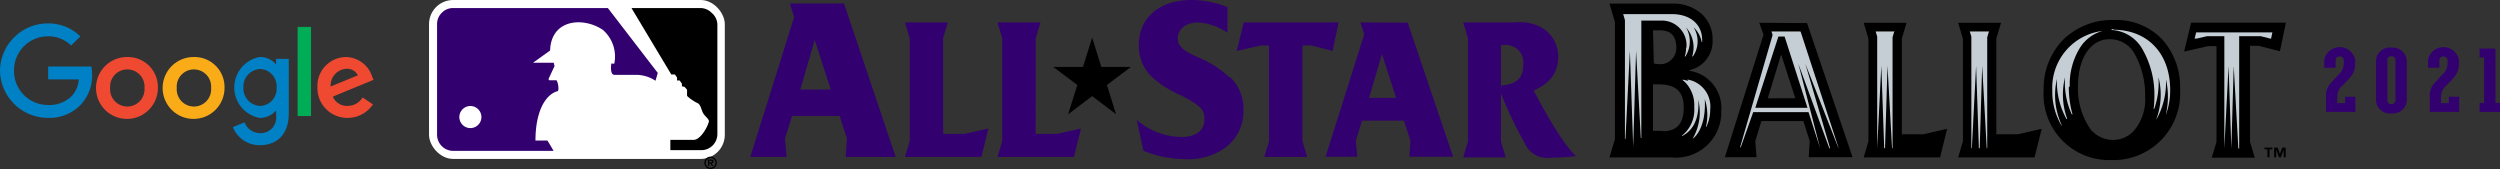 <svg xmlns="http://www.w3.org/2000/svg" viewBox="0 0 242.41 16.39"><rect x="0" y="0" width="242.41" height="16.39" fill="#333333" stroke="none"/><defs><style>.cls-1{fill:#33006f;}.cls-2{fill:#c4ced4;}.cls-3{fill:#fff;}.cls-4{fill:#0080c5;}.cls-5{fill:#ef4931;}.cls-6{fill:#faab18;}.cls-7{fill:#00ad57;}</style></defs><g id="Layer_2" data-name="Layer 2"><g id="Layer_1-2" data-name="Layer 1"><polygon class="cls-1" points="91.45 12.98 91.45 3.7 91.91 2.17 87.75 2.17 88.21 3.72 88.21 13.68 87.75 15.22 95.16 15.22 95.84 12.46 93.52 12.98 91.45 12.98"/><polygon class="cls-1" points="100.42 12.98 100.43 3.7 100.89 2.17 96.72 2.17 97.18 3.72 97.18 13.68 96.72 15.22 104.13 15.22 104.82 12.46 102.49 12.98 100.42 12.98"/><path class="cls-1" d="M131.91,2.17l.37,1.16v0l-3.75,11.87h3.07l-.13-1.56.6-1.94h4.06l.63,1.94-.1,1.56h4.24l-4.4-13Zm.84,7.32L134,5.24l1.37,4.25Z"/><path class="cls-1" d="M129.79,2.17H120.6l-.68,2.77,2.32-.53h.81v9.28l-.46,1.53h4.16l-.46-1.55V4.41h.85l2.08.53Z"/><path class="cls-1" d="M148.73,8.81l0-.06.07,0C150.37,8,151.09,7,151.09,5.5a3.24,3.24,0,0,0-1.78-2.92,4.56,4.56,0,0,0-2.43-.41h-5l.46,1.55v10l-.46,1.54H146l-.46-1.55V9.07l.12.29a37.66,37.66,0,0,0,2.17,4.49,2.39,2.39,0,0,0,2.59,1.44,20,20,0,0,0,2.39-.15c-.92-.85-2.33-3-4.08-6.33m-3.12-.45h-.07v-4h.57a1.85,1.85,0,0,1,.38.07,1.67,1.67,0,0,1,1.21,1.85c0,1.28-.64,1.9-2.09,2"/><path class="cls-1" d="M76.6.34,77,1.67v0L72.75,15.22h3.52l-.15-1.78.68-2.2h4.61l.71,2.2h0L82,15.22h4.85L81.84.34Zm1,8.34L79,3.88l1.55,4.8Z"/><path class="cls-1" d="M119.24,7.54a9.48,9.48,0,0,0-3.12-2c-1.49-.68-1.92-1.1-1.92-1.87s.76-1.49,1.93-1.49a5.5,5.5,0,0,1,2.89,1V.69A9.22,9.22,0,0,0,115.53,0c-3.1,0-5.11,1.72-5.11,4.38a4.15,4.15,0,0,0,1.19,3,9.89,9.89,0,0,0,2.92,1.87c1.9,1,2.26,1.38,2.26,2.3,0,1.1-.81,1.73-2.23,1.73a6.72,6.72,0,0,1-4.34-1.66l.65,3a10.32,10.32,0,0,0,3.91.8,6.11,6.11,0,0,0,4.13-1.17,4.41,4.41,0,0,0,1.66-3.62,4.23,4.23,0,0,0-1.33-3.19Z"/><polygon points="106.79 6.49 105.9 3.65 105.01 6.49 102.13 6.49 104.46 8.24 103.57 11.08 105.9 9.32 108.22 11.08 107.33 8.24 109.66 6.49 106.79 6.49"/><polygon points="219.58 14.48 219.86 14.48 219.86 15.25 220.06 15.25 220.06 14.48 220.34 14.48 220.34 14.31 219.58 14.31 219.58 14.48"/><polygon points="221.07 14.93 221.07 14.93 220.85 14.31 220.51 14.31 220.51 15.25 220.71 15.25 220.71 14.5 220.71 14.5 220.98 15.25 221.16 15.25 221.44 14.5 221.44 14.5 221.44 15.25 221.63 15.25 221.63 14.31 221.3 14.31 221.07 14.93"/><polygon points="184.41 13.02 184.41 3.73 184.87 2.21 180.71 2.21 181.17 3.75 181.17 13.72 180.71 15.26 188.12 15.26 188.8 12.49 186.48 13.02 184.41 13.02"/><path class="cls-2" d="M183.71,3.05h-1.84l0,0a.06.06,0,0,0,0,0l.15.5V14.37a0,0,0,0,0,0,0,0,0,0,0,0,0,0l.4-8,.28,8a0,0,0,0,0,.08,0l.24-8,.44,8a0,0,0,0,0,.05,0,0,0,0,0,0,0,0V3.61l.15-.5a.06.06,0,0,0,0,0l0,0"/><path d="M170.58,2.21,171,3.36v0l-3.75,11.88h3.07l-.12-1.56.59-1.94h4.07l.62,1.94-.1,1.56h4.25l-4.41-13Zm.83,7.32,1.3-4.25,1.37,4.25Z"/><path class="cls-2" d="M174.56,3.05h-2.79l0,0a.06.06,0,0,0,0,0l.11.34-3.14,10.84s0,0,0,.05,0,0,.05,0L170,10.87h5.36l1.13,3.51s0,0,0,0h0l0,0s0,0,0,0L174.38,6.2l3,8.18a.07.07,0,0,0,.06,0,.06.06,0,0,0,0-.06l-2.39-8.14,3.21,8.17s0,0,0,0h0a0,0,0,0,0,0-.06L174.6,3.08l0,0m.66,7.37h-5.06l2.24-6.91h.6Z"/><path d="M211.78,5l2.33-.53h.81v9.29l-.46,1.53h4.17l-.46-1.55V4.44H219l2.07.53.58-2.77h-9.19Z"/><path class="cls-2" d="M213,3.74l1-.23h1.68V14.35a0,0,0,0,0,0,.05,0,0,0,0,0,0,0l.41-8,.27,8a0,0,0,0,0,0,0,0,0,0,0,0,0,0l.23-8,.45,8a0,0,0,0,0,.08,0V3.51h2.09l1,.25h0a0,0,0,0,0,0,0l.13-.62s0,0,0,0l0,0h-7.39s0,0,0,0l-.15.6a.06.06,0,0,0,0,0h0"/><path d="M205,1.94a6.81,6.81,0,0,0-4.94,1.9,6.81,6.81,0,0,0-1.9,4.94,6.36,6.36,0,0,0,6.55,6.74,6.47,6.47,0,0,0,6.68-6.84,6.91,6.91,0,0,0-1.75-4.88A6.17,6.17,0,0,0,205,1.94m2,10.63a2.72,2.72,0,0,1-2.12,1,2.89,2.89,0,0,1-2.15-1,6.93,6.93,0,0,1-1.24-4.23c0-2.72,1.23-4.54,3.06-4.54A2.74,2.74,0,0,1,207,5.25a8.15,8.15,0,0,1,1,4.12,4.64,4.64,0,0,1-1,3.2"/><path class="cls-2" d="M200.69,8.38a6.77,6.77,0,0,1,1-3.76A3.78,3.78,0,0,1,203.88,3s0,0,0,0a0,0,0,0,0,0,0A5.54,5.54,0,0,0,199,8.78a6.33,6.33,0,0,0,.92,3.43l0,0h0a0,0,0,0,0,0-.06,6.92,6.92,0,0,1-.47-4.5,7.38,7.38,0,0,0,.92,3.88s0,0,.06,0a0,0,0,0,0,0-.05,6.82,6.82,0,0,1-.19-4,7.25,7.25,0,0,0,.65,3.61,0,0,0,1,0,.07,0,9.69,9.69,0,0,1-.36-2.65"/><path class="cls-2" d="M205,2.83h-.25a0,0,0,1,0,0,.08,3.66,3.66,0,0,1,3,1.88h0a8.91,8.91,0,0,1,1.15,4.57,10.3,10.3,0,0,1-.07,1.15s0,0,0,.05a.05.05,0,0,0,.05,0,7.58,7.58,0,0,0,.41-3.09,6.82,6.82,0,0,1-.19,4.05,0,0,0,0,0,0,.05h0l0,0a7.29,7.29,0,0,0,.92-3.88,7.59,7.59,0,0,1,0,3.37s0,.05,0,.05a0,0,0,0,0,0,0,6.8,6.8,0,0,0,.41-2.38c0-3.55-2.18-5.85-5.55-5.85"/><path d="M163.91,6.88l-.13,0,.11-.1h0a2.85,2.85,0,0,0,2.17-2.87A3.28,3.28,0,0,0,165,1.35a4.11,4.11,0,0,0-2.82-1h-6.12l.53,1.77V13.49l-.53,1.77h6a4.39,4.39,0,0,0,4.84-4.52,3.63,3.63,0,0,0-3-3.86m-3.62-3.94H161c.7,0,1.54.29,1.54,1.66a1.56,1.56,0,0,1-1.78,1.61,1,1,0,0,1-.4-.07l0,0Zm1,9.75h-1V8.18h.06c.21,0,.4,0,.48,0,1.69,0,2.44.7,2.44,2.25s-.67,2.29-2,2.29"/><path class="cls-2" d="M163.49,4.6a2.84,2.84,0,0,1-.13.88,0,0,0,0,0,0,0,0,0,0,0,0,.06,0,2.73,2.73,0,0,0,.07-2.82,2.94,2.94,0,0,1,.59,2.81,0,0,0,0,0,0,0h.07a2.57,2.57,0,0,0,.07-2.82A2.61,2.61,0,0,1,165,4.07s0,0,.05,0,0,0,0,0a1.09,1.09,0,0,0,0-.18c0-1.53-1.15-2.52-2.92-2.52h-4.74s0,0,0,0a0,0,0,0,0,0,0l.17.58V13.48a0,0,0,0,0,.05,0h0a0,0,0,0,0,0,0l.43-8.55.32,9.3a0,0,0,0,0,0,0h0a0,0,0,0,0,0,0l.28-9.3.46,8.45s0,0,0,0a0,0,0,0,0,.05,0V2H161a2.39,2.39,0,0,1,2.52,2.64"/><path class="cls-2" d="M163.71,7.84l-.55-.12s0,0,0,0a0,0,0,0,0,0,.06l.18.14a3.17,3.17,0,0,1,.94,2.46,3.21,3.21,0,0,1-1.19,2.77s0,0,0,.05a0,0,0,0,0,0,0c1.59-.79,1.65-2.65,1.58-3.52a5.08,5.08,0,0,1-.54,3.76,0,0,0,0,0,0,0h0c.06,0,1.34-.93,1.17-3.83a4.86,4.86,0,0,1,.11,2.68s0,0,0,0a0,0,0,0,0,.05,0,3.9,3.9,0,0,0,.37-1.68,2.65,2.65,0,0,0-2.22-2.9"/><polygon points="193.57 13.02 193.57 3.73 194.03 2.21 189.87 2.21 190.33 3.75 190.33 13.72 189.87 15.26 197.28 15.26 197.97 12.49 195.64 13.02 193.57 13.02"/><path class="cls-2" d="M192.87,3.05H191l0,0a.06.06,0,0,0,0,0l.15.5V14.37a0,0,0,0,0,.05,0,0,0,0,0,0,0,0l.41-8,.27,8a0,0,0,1,0,.08,0l.24-8,.44,8s0,0,.05,0a0,0,0,0,0,0,0V3.61l.15-.5a.06.06,0,0,0,0,0l0,0"/><rect class="cls-3" x="41.6" width="28.68" height="15.41" rx="2.34"/><path d="M69,1.24a1.54,1.54,0,0,0-1.1-.46H61.23l3.86,6.44.35,0,.21.3v.28l.25,0,.22.31v.26l.25.05a3.53,3.53,0,0,1,.25.28v.6a4.06,4.06,0,0,0,1,.69c.33.13.38.68.57,1s.62.59.54.82c-.17.63-.82,1.69-1.42,1.75H65v1h3a1.56,1.56,0,0,0,1.56-1.56V2.34A1.55,1.55,0,0,0,69,1.24"/><path class="cls-1" d="M58.94.78h-15a1.51,1.51,0,0,0-1.1.46,1.51,1.51,0,0,0-.46,1.1V13.07a1.57,1.57,0,0,0,1.56,1.56h9.74c-.24-.41-.51-.87-.6-1H51.92c0-2.88,1-4.48,2.14-4.79.16,0,.09-.83-.11-1.06,0,0-.56,0-.68,0s-.05-.2-.05-.2l.55-1.17-.08-.33h-2S53.34,4.9,53.34,4.9c.09-3.05,3.22-3.29,5.12-2a3.43,3.43,0,0,1,1.11,3.25c0,.06-.29,0-.29,0s-.19,1.11.31,1.11h2.2a3.42,3.42,0,0,1,1.77.57l.22-.76ZM45.61,12.42a1.07,1.07,0,1,1,1.07-1.07,1.07,1.07,0,0,1-1.07,1.07"/><path d="M69.19,15.67c0-.17-.1-.2-.24-.2h-.3v.63h.13v-.25h.1l.15.25h.14L69,15.85a.17.17,0,0,0,.17-.18m-.24.07h-.17v-.15h.14c.06,0,.14,0,.14.07s0,.08-.11.08"/><path d="M68.9,15.19a.59.59,0,0,0-.6.6.6.6,0,0,0,.6.6.6.6,0,0,0,.6-.6.6.6,0,0,0-.6-.6m0,1.07a.47.47,0,0,1,0-.94.47.47,0,0,1,0,.94"/><path class="cls-1" d="M231.88,4.61a1.35,1.35,0,0,0-1.49,1.19v4A1.35,1.35,0,0,0,231.88,11a1.37,1.37,0,0,0,1.49-1.19v-4a1.37,1.37,0,0,0-1.49-1.19m.39,5.15a.37.37,0,0,1-.39.32.36.36,0,0,1-.39-.32v-4a.36.36,0,0,1,.39-.32.37.37,0,0,1,.39.32Z"/><path class="cls-1" d="M226.64,9.26a1.39,1.39,0,0,1,.54-1l.58-.62a2,2,0,0,0,.61-1.43V5.8a1.53,1.53,0,0,0-3,0v.77h1.1V5.8a.36.36,0,0,1,.39-.32.36.36,0,0,1,.4.32v.35a1.37,1.37,0,0,1-.51,1.09l-.11.12-.56.61a1.76,1.76,0,0,0-.54,1.39v1.49h2.85V9.38h-1V10h-.76Z"/><polygon class="cls-1" points="241.97 4.71 240.43 4.71 240.43 5.58 240.87 5.58 240.87 9.98 240.43 9.98 240.43 10.85 242.41 10.85 242.41 9.98 241.97 9.98 241.97 4.71"/><path class="cls-1" d="M236.7,9.26a1.39,1.39,0,0,1,.54-1l.59-.62a2,2,0,0,0,.6-1.43V5.8a1.53,1.53,0,0,0-3,0v.77h1.1V5.8a.36.36,0,0,1,.39-.32.36.36,0,0,1,.4.32v.35a1.37,1.37,0,0,1-.51,1.09l-.11.12-.56.61a1.76,1.76,0,0,0-.54,1.39v1.49h2.85V9.38h-1V10h-.77Z"/><path class="cls-4" d="M4.67,7.7V6.45H8.86a4.31,4.31,0,0,1,.07.77,4.1,4.1,0,0,1-1.09,2.92,4.17,4.17,0,0,1-3.19,1.29A4.65,4.65,0,0,1,0,6.85,4.64,4.64,0,0,1,4.65,2.27,4.4,4.4,0,0,1,7.79,3.53l-.89.88a3.18,3.18,0,0,0-2.25-.89A3.29,3.29,0,0,0,1.36,6.85a3.29,3.29,0,0,0,3.29,3.33A3.06,3.06,0,0,0,7,9.26,2.6,2.6,0,0,0,7.64,7.7Z"/><path class="cls-5" d="M15.31,8.48a3,3,0,1,1-3-2.95,2.91,2.91,0,0,1,3,3m-1.3,0a1.67,1.67,0,1,0-3.33,0,1.67,1.67,0,1,0,3.33,0"/><path class="cls-6" d="M21.77,8.48a3,3,0,1,1-3-2.95,2.91,2.91,0,0,1,3,3m-1.3,0a1.67,1.67,0,1,0-3.33,0,1.67,1.67,0,1,0,3.33,0"/><path class="cls-4" d="M28,5.71V11c0,2.18-1.29,3.08-2.81,3.08a2.79,2.79,0,0,1-2.61-1.75l1.13-.47a1.63,1.63,0,0,0,1.48,1.05,1.51,1.51,0,0,0,1.58-1.73v-.42h-.05a2,2,0,0,1-1.55.67,3,3,0,0,1,0-5.9,2,2,0,0,1,1.55.66h.05V5.71ZM26.82,8.49a1.67,1.67,0,0,0-1.58-1.8,1.71,1.71,0,0,0-1.64,1.8,1.7,1.7,0,0,0,1.64,1.78,1.66,1.66,0,0,0,1.58-1.78"/><rect class="cls-7" x="28.86" y="2.61" width="1.3" height="8.64"/><path class="cls-5" d="M35.16,9.45l1,.67a2.94,2.94,0,0,1-2.46,1.31,2.89,2.89,0,0,1-2.92-2.95,2.8,2.8,0,0,1,2.78-2.95,2.73,2.73,0,0,1,2.52,1.88l.14.33L32.27,9.37a1.49,1.49,0,0,0,1.43.9,1.71,1.71,0,0,0,1.46-.82m-3.1-1.06L34.7,7.3a1.15,1.15,0,0,0-1.1-.63,1.62,1.62,0,0,0-1.54,1.72"/></g></g></svg>